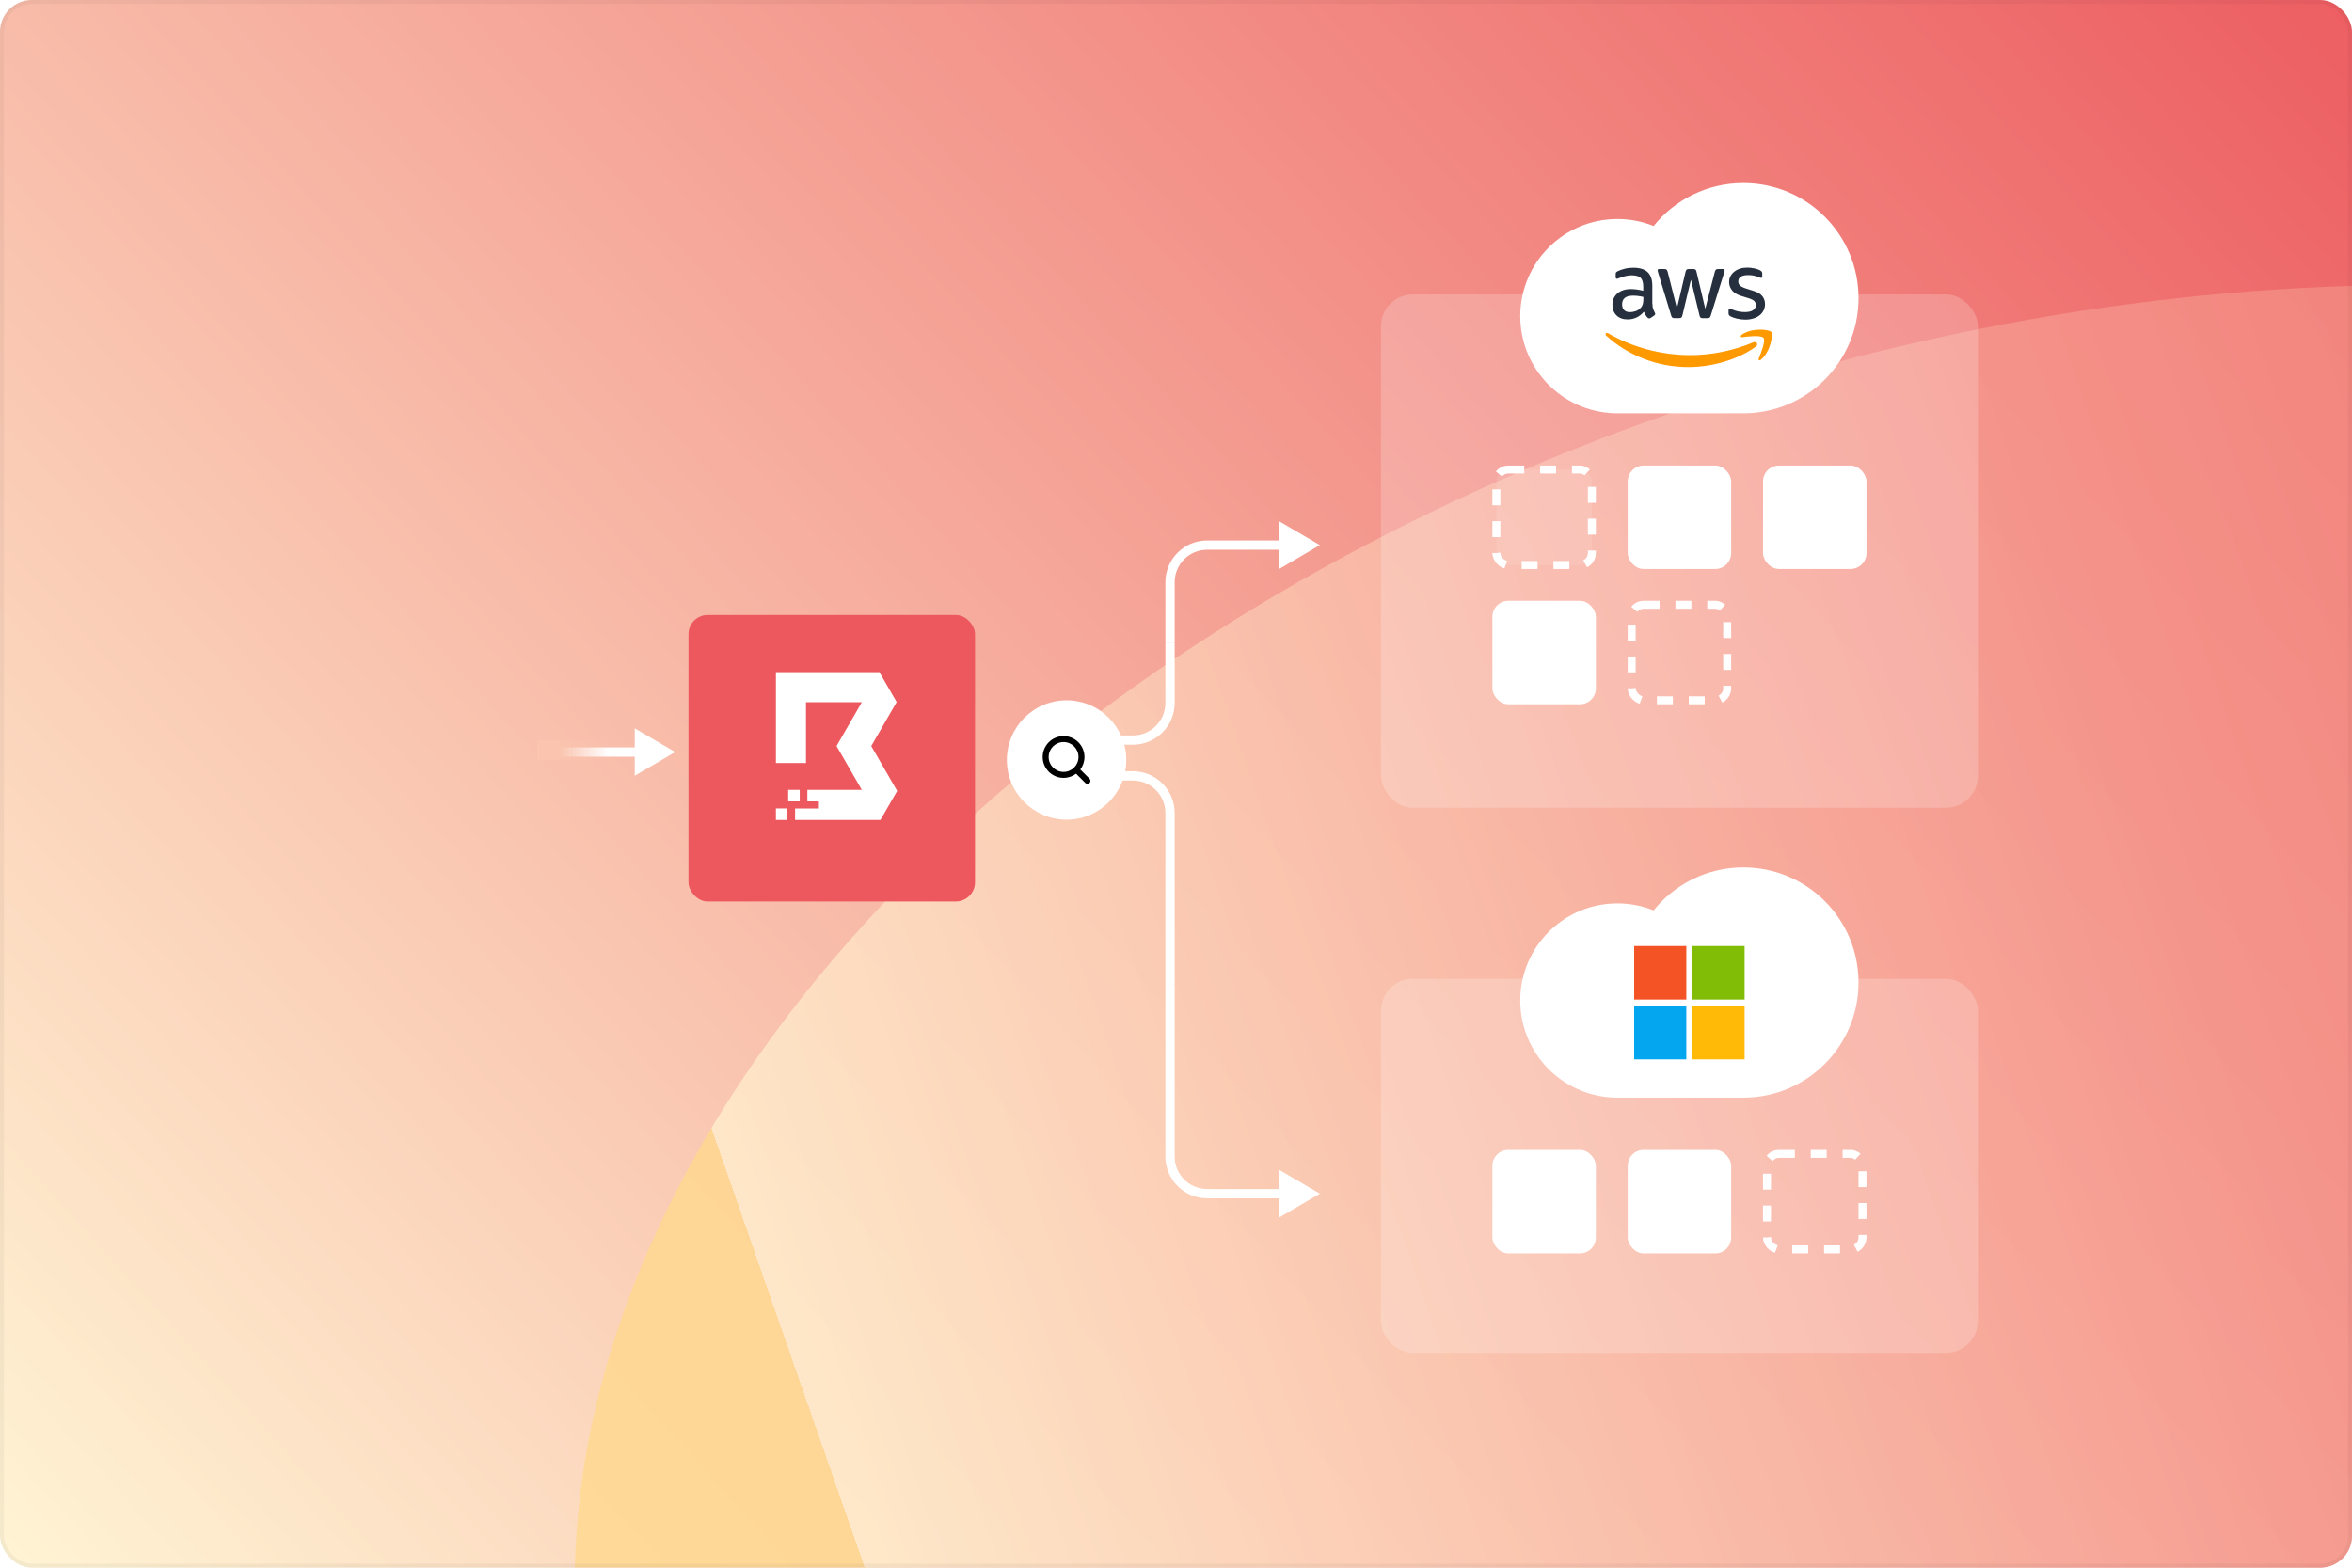 <?xml version="1.0" encoding="utf-8"?>
<svg xmlns="http://www.w3.org/2000/svg" width="591" height="394" viewBox="0 0 591 394" fill="none">
<g clip-path="url(#clip0_2899_50912)">
<rect width="591" height="394" rx="8" fill="url(#paint0_linear_2899_50912)"/>
<g opacity="0.8" filter="url(#filter0_f_2899_50912)">
<ellipse cx="528.17" cy="342.683" rx="391.12" ry="260.323" transform="rotate(-15 528.17 342.683)" fill="url(#paint1_linear_2899_50912)"/>
</g>
<path d="M258.332 186L284.669 186C289.822 186 294 181.823 294 176.669L294 161.5" stroke="white" stroke-width="2.333" stroke-linejoin="round"/>
<path d="M329.667 137L303.33 137C298.177 137 294 141.177 294 146.331L294 161.5" stroke="white" stroke-width="2.333" stroke-linejoin="round"/>
<path d="M331.65 137.001L321.503 142.949L321.503 131.053L331.65 137.001Z" fill="white"/>
<line x1="260.854" y1="185.986" x2="256.188" y2="185.986" stroke="white" stroke-width="2.333"/>
<path d="M258.332 195L284.669 195C289.822 195 294 199.177 294 204.331L294 247.5" stroke="white" stroke-width="2.333" stroke-linejoin="round"/>
<path d="M329.667 300L303.33 300C298.177 300 294 295.823 294 290.669L294 247.5" stroke="white" stroke-width="2.333" stroke-linejoin="round"/>
<path d="M331.65 299.999L321.503 294.051L321.503 305.947L331.65 299.999Z" fill="white"/>
<line y1="-1.166" x2="4.665" y2="-1.166" transform="matrix(-1 3.17866e-08 2.85931e-07 1 260.854 196.196)" stroke="white" stroke-width="2.333"/>
<g filter="url(#filter1_d_2899_50912)">
<rect x="173" y="152" width="72" height="72" rx="4.824" fill="#EC585D"/>
</g>
<path d="M199.787 206.074V203.195H205.769V201.419H202.87V198.52H216.561L210.201 187.501L216.561 176.483H202.527V191.764H194.969V168.929H220.969L225.309 176.444L218.924 187.501L225.44 198.785L221.23 206.074H199.787Z" fill="white"/>
<path d="M200.951 198.518H198.052V201.417H200.951V198.518Z" fill="white"/>
<path d="M197.868 203.177H194.969V206.076H197.868V203.177Z" fill="white"/>
<rect opacity="0.2" x="347" y="74" width="150" height="129" rx="8" fill="white"/>
<rect x="376" y="118" width="24" height="24" rx="3" fill="white" fill-opacity="0.1" stroke="white" stroke-width="2" stroke-dasharray="4 4"/>
<rect x="375" y="151" width="26" height="26" rx="4" fill="white"/>
<rect x="409" y="117" width="26" height="26" rx="4" fill="white"/>
<rect x="410" y="152" width="24" height="24" rx="3" stroke="white" stroke-width="2" stroke-dasharray="4 4"/>
<rect x="443" y="117" width="26" height="26" rx="4" fill="white"/>
<path fill-rule="evenodd" clip-rule="evenodd" d="M467 74.936C467 90.917 454.045 103.872 438.064 103.872L438.064 103.873H405.511V103.856C392.446 103.38 382 92.639 382 79.457C382 65.973 392.931 55.042 406.415 55.042C409.633 55.042 412.705 55.665 415.518 56.796C420.822 50.212 428.951 46 438.064 46C454.045 46 467 58.955 467 74.936Z" fill="white"/>
<path d="M415.215 76.337C415.215 76.851 415.27 77.269 415.368 77.575C415.479 77.881 415.618 78.214 415.813 78.576C415.882 78.687 415.91 78.799 415.91 78.896C415.91 79.035 415.826 79.174 415.646 79.313L414.77 79.897C414.645 79.981 414.52 80.022 414.409 80.022C414.27 80.022 414.131 79.953 413.992 79.828C413.797 79.619 413.63 79.397 413.491 79.174C413.352 78.938 413.213 78.673 413.06 78.353C411.976 79.633 410.614 80.273 408.973 80.273C407.806 80.273 406.874 79.939 406.193 79.271C405.512 78.604 405.164 77.714 405.164 76.601C405.164 75.419 405.581 74.459 406.429 73.736C407.277 73.013 408.403 72.651 409.835 72.651C410.308 72.651 410.794 72.693 411.309 72.762C411.823 72.832 412.351 72.943 412.907 73.068V72.053C412.907 70.996 412.685 70.259 412.254 69.828C411.809 69.397 411.058 69.188 409.988 69.188C409.501 69.188 409.001 69.244 408.487 69.369C407.972 69.494 407.472 69.647 406.985 69.842C406.763 69.939 406.596 69.995 406.499 70.023C406.402 70.05 406.332 70.064 406.276 70.064C406.082 70.064 405.984 69.925 405.984 69.633V68.952C405.984 68.729 406.012 68.562 406.082 68.465C406.151 68.368 406.276 68.27 406.471 68.173C406.958 67.922 407.541 67.714 408.223 67.547C408.904 67.366 409.627 67.283 410.391 67.283C412.045 67.283 413.255 67.658 414.033 68.409C414.798 69.16 415.187 70.301 415.187 71.831V76.337H415.215ZM409.571 78.451C410.03 78.451 410.502 78.367 411.003 78.201C411.503 78.034 411.948 77.728 412.323 77.31C412.546 77.046 412.713 76.754 412.796 76.42C412.879 76.086 412.935 75.683 412.935 75.21V74.626C412.532 74.529 412.101 74.445 411.656 74.39C411.211 74.334 410.78 74.306 410.349 74.306C409.418 74.306 408.737 74.487 408.278 74.862C407.819 75.238 407.597 75.767 407.597 76.462C407.597 77.116 407.764 77.602 408.111 77.936C408.445 78.284 408.932 78.451 409.571 78.451ZM420.734 79.953C420.483 79.953 420.317 79.911 420.205 79.814C420.094 79.73 419.997 79.536 419.913 79.271L416.647 68.52C416.563 68.242 416.522 68.061 416.522 67.964C416.522 67.742 416.633 67.617 416.855 67.617H418.217C418.482 67.617 418.662 67.658 418.76 67.756C418.871 67.839 418.954 68.034 419.038 68.298L421.373 77.505L423.542 68.298C423.611 68.02 423.694 67.839 423.806 67.756C423.917 67.672 424.112 67.617 424.362 67.617H425.474C425.738 67.617 425.919 67.658 426.03 67.756C426.141 67.839 426.238 68.034 426.294 68.298L428.49 77.616L430.895 68.298C430.979 68.02 431.076 67.839 431.173 67.756C431.285 67.672 431.465 67.617 431.715 67.617H433.008C433.231 67.617 433.356 67.728 433.356 67.964C433.356 68.034 433.342 68.103 433.328 68.187C433.314 68.27 433.286 68.381 433.231 68.534L429.88 79.285C429.797 79.563 429.7 79.744 429.589 79.828C429.477 79.911 429.297 79.967 429.06 79.967H427.865C427.601 79.967 427.42 79.925 427.309 79.828C427.198 79.73 427.1 79.549 427.045 79.271L424.89 70.301L422.749 79.257C422.68 79.536 422.596 79.716 422.485 79.814C422.374 79.911 422.179 79.953 421.929 79.953H420.734ZM438.596 80.328C437.874 80.328 437.151 80.245 436.456 80.078C435.761 79.911 435.219 79.73 434.857 79.522C434.635 79.397 434.482 79.257 434.426 79.132C434.371 79.007 434.343 78.868 434.343 78.743V78.034C434.343 77.742 434.454 77.602 434.662 77.602C434.746 77.602 434.829 77.616 434.913 77.644C434.996 77.672 435.121 77.728 435.26 77.783C435.733 77.992 436.247 78.159 436.789 78.27C437.345 78.381 437.888 78.437 438.444 78.437C439.319 78.437 440.001 78.284 440.473 77.978C440.946 77.672 441.196 77.227 441.196 76.657C441.196 76.267 441.071 75.947 440.821 75.683C440.57 75.419 440.098 75.182 439.417 74.96L437.401 74.334C436.386 74.014 435.636 73.541 435.177 72.915C434.718 72.303 434.482 71.622 434.482 70.899C434.482 70.315 434.607 69.8 434.857 69.355C435.107 68.91 435.441 68.52 435.858 68.215C436.275 67.895 436.748 67.658 437.304 67.491C437.86 67.324 438.444 67.255 439.055 67.255C439.361 67.255 439.681 67.269 439.987 67.311C440.306 67.352 440.598 67.408 440.89 67.463C441.168 67.533 441.432 67.603 441.683 67.686C441.933 67.769 442.127 67.853 442.266 67.936C442.461 68.048 442.6 68.159 442.683 68.284C442.767 68.395 442.809 68.548 442.809 68.743V69.397C442.809 69.689 442.697 69.842 442.489 69.842C442.378 69.842 442.197 69.786 441.961 69.675C441.168 69.313 440.279 69.132 439.292 69.132C438.499 69.132 437.874 69.258 437.443 69.522C437.012 69.786 436.789 70.189 436.789 70.76C436.789 71.149 436.928 71.483 437.206 71.747C437.484 72.011 437.999 72.276 438.736 72.512L440.709 73.138C441.71 73.458 442.433 73.903 442.864 74.473C443.295 75.043 443.504 75.697 443.504 76.42C443.504 77.018 443.378 77.561 443.142 78.034C442.892 78.506 442.558 78.924 442.127 79.257C441.696 79.605 441.182 79.856 440.584 80.036C439.959 80.231 439.305 80.328 438.596 80.328Z" fill="#252F3E"/>
<path fill-rule="evenodd" clip-rule="evenodd" d="M441.223 87.087C436.65 90.467 430.005 92.261 424.291 92.261C416.284 92.261 409.07 89.299 403.62 84.375C403.19 83.986 403.579 83.457 404.093 83.763C409.987 87.185 417.257 89.257 424.778 89.257C429.852 89.257 435.426 88.2 440.556 86.03C441.32 85.683 441.974 86.531 441.223 87.087Z" fill="#FF9900"/>
<path fill-rule="evenodd" clip-rule="evenodd" d="M443.127 84.918C442.543 84.167 439.263 84.556 437.775 84.737C437.331 84.793 437.261 84.403 437.664 84.111C440.278 82.276 444.573 82.804 445.073 83.416C445.574 84.042 444.934 88.34 442.488 90.398C442.113 90.718 441.751 90.551 441.918 90.134C442.474 88.757 443.711 85.655 443.127 84.918Z" fill="#FF9900"/>
<rect opacity="0.2" x="347" y="246" width="150" height="94" rx="8" fill="white"/>
<rect x="375" y="289" width="26" height="26" rx="4" fill="white"/>
<rect x="409" y="289" width="26" height="26" rx="4" fill="white"/>
<rect x="444" y="290" width="24" height="24" rx="3" stroke="white" stroke-width="2" stroke-dasharray="4 4"/>
<path fill-rule="evenodd" clip-rule="evenodd" d="M467 246.936C467 262.917 454.045 275.872 438.064 275.872L438.064 275.873H405.511V275.856C392.446 275.38 382 264.639 382 251.457C382 237.973 392.931 227.043 406.415 227.043C409.633 227.043 412.705 227.665 415.518 228.796C420.822 222.212 428.951 218 438.064 218C454.045 218 467 230.955 467 246.936Z" fill="white"/>
<path d="M410.625 237.75H423.729V251.208H410.625V237.75Z" fill="#F35325"/>
<path d="M425.271 237.75H438.375V251.208H425.271V237.75Z" fill="#81BC06"/>
<path d="M410.625 252.791H423.729V266.249H410.625V252.791Z" fill="#05A6F0"/>
<path d="M425.271 252.791H438.375V266.249H425.271V252.791Z" fill="#FFBA08"/>
<circle cx="268" cy="191" r="15" fill="white"/>
<path fill-rule="evenodd" clip-rule="evenodd" d="M267.25 185C264.351 185 262 187.351 262 190.25C262 193.149 264.351 195.5 267.25 195.5C268.429 195.5 269.518 195.111 270.394 194.455L272.72 196.78C273.013 197.073 273.487 197.073 273.78 196.78C274.073 196.487 274.073 196.013 273.78 195.72L271.455 193.394C272.111 192.518 272.5 191.429 272.5 190.25C272.5 187.351 270.149 185 267.25 185ZM263.5 190.25C263.5 188.179 265.179 186.5 267.25 186.5C269.321 186.5 271 188.179 271 190.25C271 192.321 269.321 194 267.25 194C265.179 194 263.5 192.321 263.5 190.25Z" fill="black"/>
<line x1="167.667" y1="189.006" x2="137.343" y2="189.006" stroke="white" stroke-width="2.333"/>
<path d="M169.65 189.006L159.503 183.058L159.503 194.954L169.65 189.006Z" fill="white"/>
<line x1="139.675" y1="189.006" x2="135.01" y2="189.006" stroke="white" stroke-width="2.333"/>
<rect x="135" y="191" width="5" height="18" transform="rotate(-90 135 191)" fill="url(#paint2_linear_2899_50912)"/>
</g>
<rect x="0.5" y="0.5" width="590" height="393" rx="7.5" stroke="black" stroke-opacity="0.04"/>
<defs>
<filter id="filter0_f_2899_50912" x="-121.473" y="-194.278" width="1299.29" height="1073.92" filterUnits="userSpaceOnUse" color-interpolation-filters="sRGB">
<feFlood flood-opacity="0" result="BackgroundImageFix"/>
<feBlend mode="normal" in="SourceGraphic" in2="BackgroundImageFix" result="shape"/>
<feGaussianBlur stdDeviation="132.912" result="effect1_foregroundBlur_2899_50912"/>
</filter>
<filter id="filter1_d_2899_50912" x="134.527" y="116.091" width="148.947" height="148.947" filterUnits="userSpaceOnUse" color-interpolation-filters="sRGB">
<feFlood flood-opacity="0" result="BackgroundImageFix"/>
<feColorMatrix in="SourceAlpha" type="matrix" values="0 0 0 0 0 0 0 0 0 0 0 0 0 0 0 0 0 0 127 0" result="hardAlpha"/>
<feOffset dy="2.565"/>
<feGaussianBlur stdDeviation="19.237"/>
<feComposite in2="hardAlpha" operator="out"/>
<feColorMatrix type="matrix" values="0 0 0 0 1 0 0 0 0 0.802 0 0 0 0 0.754 0 0 0 1 0"/>
<feBlend mode="normal" in2="BackgroundImageFix" result="effect1_dropShadow_2899_50912"/>
<feBlend mode="normal" in="SourceGraphic" in2="effect1_dropShadow_2899_50912" result="shape"/>
</filter>
<linearGradient id="paint0_linear_2899_50912" x1="0" y1="394" x2="542.36" y2="-97.374" gradientUnits="userSpaceOnUse">
<stop stop-color="#FFF4D4"/>
<stop offset="1" stop-color="#EC585D"/>
</linearGradient>
<linearGradient id="paint1_linear_2899_50912" x1="195.011" y1="46.806" x2="836.284" y2="-0.634" gradientUnits="userSpaceOnUse">
<stop stop-color="#FFD88D"/>
<stop offset="0" stop-color="#FFEECD"/>
<stop offset="0.582" stop-color="#F5978D"/>
<stop offset="1" stop-color="#EF746B"/>
</linearGradient>
<linearGradient id="paint2_linear_2899_50912" x1="137.5" y1="191" x2="137.5" y2="209" gradientUnits="userSpaceOnUse">
<stop offset="0.306" stop-color="#FAC4AE"/>
<stop offset="1" stop-color="#FAC3AF" stop-opacity="0"/>
</linearGradient>
<clipPath id="clip0_2899_50912">
<rect width="591" height="394" rx="8" fill="white"/>
</clipPath>
</defs>
</svg>
